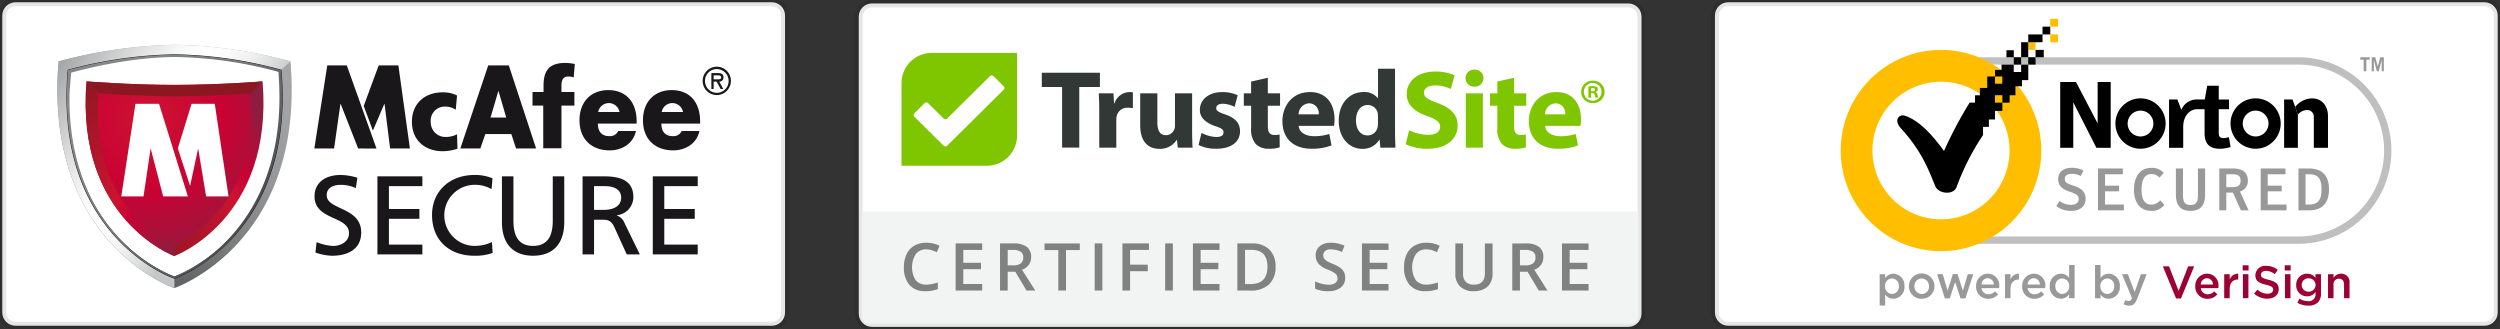 <svg width="319" height="42" fill="none" xmlns="http://www.w3.org/2000/svg"><rect width="100%" height="100%" fill="#333333" stroke="none"/><g clip-path="url(#clip0_19_229)"><path d="M207.778.44h-96.522c-.928 0-1.679.754-1.679 1.684v37.897c0 .93.751 1.685 1.679 1.685h96.522c.927 0 1.679-.754 1.679-1.685V2.124c0-.93-.752-1.685-1.679-1.685z" fill="#fff" stroke="#000" stroke-opacity=".1"/><path fill-rule="evenodd" clip-rule="evenodd" d="M203.019 11.888v.57h-.336V11.04c.184-.032.371-.046.557-.043a.924.924 0 01.505.104.39.39 0 01.141.31.362.362 0 01-.301.328v.018a.424.424 0 01.266.345c.015.123.051.242.106.352h-.362a1.176 1.176 0 01-.117-.346c-.027-.155-.117-.224-.301-.224l-.158.003zm.009-.64v.406h.16c.185 0 .336-.059.336-.207 0-.13-.098-.216-.31-.216a.82.82 0 00-.186.018zm.222-.95a1.419 1.419 0 011.377.863 1.43 1.43 0 01-.812 1.9 1.417 1.417 0 01-.565.087 1.42 1.42 0 01-1.378-.862 1.447 1.447 0 010-1.125 1.438 1.438 0 01.812-.775c.181-.067.373-.097.566-.087zm0 .286a1.12 1.12 0 00-.813.325 1.135 1.135 0 00.382 1.86 1.121 1.121 0 001.219-.266 1.135 1.135 0 00-.006-1.582 1.127 1.127 0 00-.782-.337zm-3.53 4.002a1.255 1.255 0 00-1.228-1.404 1.426 1.426 0 00-1.345 1.404h2.573zm-2.561 1.474c.071.893.959 1.319 1.975 1.319a6.21 6.21 0 001.93-.284l.286 1.46a6.973 6.973 0 01-2.534.426c-2.376 0-3.735-1.362-3.735-3.53 0-1.76 1.102-3.701 3.535-3.701 2.261 0 3.12 1.744 3.12 3.462.001.285-.024.57-.072.85l-4.505-.002zm-3.965-6.138v1.985h1.56v1.589h-1.56v2.51c0 .836.2 1.219.858 1.219.216 0 .431-.02.643-.059l.014 1.63c-.458.14-.937.203-1.417.185a2.276 2.276 0 01-1.631-.596 2.851 2.851 0 01-.601-2.053v-2.836h-.931v-1.59h.931v-1.502l2.134-.482zm-6.155 8.918h2.175v-6.933h-2.175v6.932zm2.247-8.86a1.085 1.085 0 01-.734 1.021 1.082 1.082 0 01-.44.056 1.077 1.077 0 01-1.027-.67 1.1 1.1 0 01.006-.847 1.092 1.092 0 01.611-.585 1.08 1.08 0 01.425-.07 1.082 1.082 0 011.159 1.092v.002zm-9.475 6.633a5.605 5.605 0 002.418.596c1.003 0 1.532-.41 1.532-1.035 0-.596-.458-.939-1.617-1.35-1.603-.552-2.648-1.431-2.648-2.82 0-1.631 1.374-2.876 3.65-2.876a5.964 5.964 0 012.462.482l-.487 1.744a4.62 4.62 0 00-2.018-.454c-.945 0-1.404.425-1.404.922 0 .61.545.88 1.79 1.35 1.703.623 2.504 1.503 2.504 2.85 0 1.601-1.245 2.963-3.893 2.963a6.358 6.358 0 01-2.734-.582l.445-1.79z" fill="#80C600"/><path fill-rule="evenodd" clip-rule="evenodd" d="M175.831 14.841a3.507 3.507 0 00-.028-.383 1.309 1.309 0 00-1.274-1.063c-.988 0-1.503.88-1.503 1.97 0 1.177.585 1.914 1.488 1.914a1.272 1.272 0 001.26-1.035c.042-.161.062-.328.059-.496l-.002-.907zm2.176-6.068v7.996c0 .78.028 1.602.058 2.07h-1.93l-.1-1.02h-.029a2.446 2.446 0 01-2.189 1.173c-1.66 0-2.992-1.404-2.992-3.559-.014-2.339 1.462-3.686 3.135-3.686a2.138 2.138 0 011.846.78h.029V8.77l2.172.002zm-9.733 5.813a1.273 1.273 0 00-.303-.976 1.256 1.256 0 00-.925-.428 1.418 1.418 0 00-1.346 1.404h2.574zm-2.562 1.474c.072.893.959 1.319 1.975 1.319a6.204 6.204 0 001.93-.284l.286 1.46a6.968 6.968 0 01-2.534.426c-2.375 0-3.735-1.362-3.735-3.53 0-1.76 1.102-3.701 3.535-3.701 2.262 0 3.12 1.744 3.12 3.462 0 .285-.023.57-.071.85l-4.506-.002zm-3.937-6.138v1.985h1.561v1.589h-1.561v2.51c0 .836.201 1.219.859 1.219.216 0 .432-.02.644-.059l.014 1.63c-.459.14-.938.203-1.417.185a2.278 2.278 0 01-1.632-.596 2.855 2.855 0 01-.6-2.053v-2.836h-.932v-1.59h.931v-1.502l2.133-.482zm-8.459 7.032a4.286 4.286 0 001.875.525c.659 0 .931-.227.931-.582 0-.354-.215-.524-1.031-.794-1.445-.481-2.004-1.262-1.988-2.084 0-1.29 1.116-2.268 2.848-2.268a4.725 4.725 0 011.975.397l-.384 1.489a3.459 3.459 0 00-1.517-.398c-.53 0-.831.213-.831.568 0 .326.272.495 1.131.794 1.331.453 1.889 1.12 1.904 2.14 0 1.291-1.031 2.24-3.035 2.24a4.996 4.996 0 01-2.261-.481l.383-1.546zm-1.202-.341c0 .907.028 1.643.058 2.226h-1.889l-.101-.978h-.043a2.505 2.505 0 01-2.188 1.134c-1.417 0-2.462-.88-2.462-3.02v-4.069h2.19v3.73c0 1.006.329 1.615 1.088 1.615a1.166 1.166 0 001.159-1.22v-4.125h2.19l-.002 4.707zm-11.851-2.423c0-1.02-.029-1.687-.059-2.282h1.875l.072 1.276h.058a2.052 2.052 0 011.889-1.432 2.26 2.26 0 01.458.028v2.028a3.093 3.093 0 00-.584-.059 1.393 1.393 0 00-1.489 1.092c-.03.159-.044.32-.043.482v3.516h-2.175l-.002-4.649zm-4.738-3.092h-2.591V9.283h7.414v1.815h-2.633v7.74h-2.19v-7.74z" fill="#323835"/><path fill-rule="evenodd" clip-rule="evenodd" d="M125.888 21.147h-10.856V10.553a3.858 3.858 0 011.162-2.707 3.83 3.83 0 012.728-1.09h10.854v10.595a3.852 3.852 0 01-1.161 2.706 3.828 3.828 0 01-2.727 1.09z" fill="#80C600"/><path fill-rule="evenodd" clip-rule="evenodd" d="M126.761 9.71a.312.312 0 00-.438 0l-5.471 5.42a.312.312 0 01-.437 0l-1.992-1.973a.313.313 0 00-.438 0l-1.313 1.3a.307.307 0 00-.067.335.308.308 0 00.067.099l3.743 3.707a.311.311 0 00.437 0l7.222-7.155a.292.292 0 00.067-.1.297.297 0 000-.235.292.292 0 00-.067-.1l-1.313-1.298z" fill="#FEFEFE"/><path d="M109.998 26.969h99.039v13.474a.848.848 0 01-.518.779.836.836 0 01-.321.063h-97.362a.832.832 0 01-.594-.246.847.847 0 01-.245-.596l.001-13.474z" fill="#F2F3F3"/><path opacity=".6" d="M118.185 31.82a1.613 1.613 0 00-1.328.6 3.154 3.154 0 00-.018 3.33 1.65 1.65 0 001.345.568c.248 0 .495-.025.738-.076.238-.051.485-.117.742-.196v.844a4.497 4.497 0 01-1.598.267 2.55 2.55 0 01-2.021-.8 3.348 3.348 0 01-.705-2.289 3.695 3.695 0 01.343-1.642 2.44 2.44 0 01.989-1.078 2.985 2.985 0 011.52-.374 3.759 3.759 0 011.696.386l-.351.818a5.297 5.297 0 00-.643-.252 2.318 2.318 0 00-.709-.107zm7.142 5.255h-3.389v-6.013h3.389v.831h-2.41v1.637h2.258v.821h-2.258v1.887h2.41v.837zm3.256-3.216h.681c.351.03.701-.06.994-.255a.928.928 0 00.307-.757.814.814 0 00-.331-.732 1.82 1.82 0 00-1-.222h-.648l-.003 1.966zm0 .814v2.401h-.979v-6.012h1.696a2.775 2.775 0 011.717.436 1.57 1.57 0 01.557 1.317 1.642 1.642 0 01-1.167 1.599l1.693 2.66h-1.115l-1.434-2.401h-.968zm7.438 2.401h-.979v-5.168h-1.762v-.844h4.503v.844h-1.762v5.169zm3.663 0v-6.012h.979v6.012h-.979zm4.514 0h-.971v-6.012h3.379v.831h-2.41v1.878h2.259v.834h-2.259l.002 2.47zm4.478 0v-6.012h.98v6.012h-.98zm6.933 0h-3.392v-6.012h3.392v.831H153.2v1.637h2.257v.821H153.2v1.887h2.409v.837zm7.15-3.063a3.005 3.005 0 01-.824 2.276 3.299 3.299 0 01-2.372.788h-1.677v-6.013h1.853a3.05 3.05 0 012.225.774 2.89 2.89 0 01.794 2.175h.001zm-1.033.033c0-1.44-.67-2.159-2.012-2.159h-.848v4.363h.697c1.441 0 2.162-.735 2.163-2.204zm9.918 1.397a1.512 1.512 0 01-.577 1.258 2.51 2.51 0 01-1.595.456 3.796 3.796 0 01-1.663-.316v-.929c.279.131.571.233.87.304.281.071.569.109.859.112a1.36 1.36 0 00.858-.223.72.72 0 00.277-.596.753.753 0 00-.254-.571 3.83 3.83 0 00-1.049-.555 2.781 2.781 0 01-1.156-.763 1.616 1.616 0 01-.336-1.028 1.437 1.437 0 01.533-1.184c.412-.307.918-.46 1.43-.432a4.19 4.19 0 011.713.378l-.311.802a3.733 3.733 0 00-1.426-.337 1.093 1.093 0 00-.722.208.674.674 0 00-.245.548.76.76 0 00.098.401c.083.128.193.236.324.315.259.153.53.283.811.39.342.131.667.304.967.514.19.142.345.327.451.54.1.222.149.464.143.708zm5.532 1.632h-3.392v-6.01h3.392v.83h-2.41v1.637h2.258v.821h-2.258v1.887h2.41v.835zm4.825-5.255a1.611 1.611 0 00-1.327.6 3.164 3.164 0 00-.019 3.331 1.65 1.65 0 001.345.568c.248 0 .496-.025.738-.076.238-.051.485-.118.742-.196v.843a4.493 4.493 0 01-1.598.267 2.551 2.551 0 01-2.021-.8 3.358 3.358 0 01-.705-2.288 3.696 3.696 0 01.343-1.643 2.44 2.44 0 01.989-1.077 2.99 2.99 0 011.52-.374 3.764 3.764 0 011.696.386l-.351.818a5.232 5.232 0 00-.643-.253 2.31 2.31 0 00-.709-.105zm8.449-.757v3.89c.01.408-.089.81-.284 1.166a1.9 1.9 0 01-.824.77c-.402.188-.842.28-1.286.268a2.407 2.407 0 01-1.734-.592 2.151 2.151 0 01-.619-1.628v-3.873h.984v3.804c-.033.398.09.792.344 1.098a1.42 1.42 0 001.057.352c.922.003 1.383-.483 1.383-1.458v-3.796h.979zm3.495 2.797h.68c.351.03.701-.06.994-.255a.917.917 0 00.308-.757.825.825 0 00-.332-.732 1.818 1.818 0 00-1-.222h-.648l-.002 1.966zm0 .814v2.401h-.979v-6.01h1.692a2.773 2.773 0 011.717.435 1.562 1.562 0 01.558 1.317 1.646 1.646 0 01-1.165 1.599l1.693 2.66h-1.115l-1.434-2.401-.967-.001zm8.756 2.401h-3.392v-6.01h3.392v.83h-2.412v1.637h2.258v.821h-2.258v1.887h2.41l.002.835z" fill="#323835"/><path d="M98.493.293H1.971c-.927 0-1.679.754-1.679 1.685v37.897c0 .93.752 1.684 1.68 1.684h96.521c.928 0 1.679-.754 1.679-1.684V1.978c0-.93-.751-1.685-1.679-1.685z" fill="#fff" stroke="#000" stroke-opacity=".1"/><path d="M22.249 36.758S5.567 31.075 7.476 7.836a61.007 61.007 0 0114.773-2.12c5.009.086 9.987.798 14.82 2.12 1.933 23.219-14.82 28.922-14.82 28.922z" fill="url(#paint0_linear_19_229)"/><path d="M22.249 36.758S5.567 31.075 7.476 7.836a61.007 61.007 0 0114.773-2.12c5.009.086 9.987.798 14.82 2.12l-1.52 1.372-13.297 26.081-.003 1.47z" fill="url(#paint1_linear_19_229)"/><path d="M22.252 35.288S7.148 30.143 8.877 9.104a55.231 55.231 0 0113.375-1.918 54.27 54.27 0 0113.42 1.918c1.746 21.02-13.42 26.184-13.42 26.184z" fill="#fff" stroke="#1A171B" stroke-width=".515" stroke-linecap="round"/><path d="M22.252 35.288S7.148 30.143 8.877 9.104a55.231 55.231 0 0113.375-1.918 54.27 54.27 0 0113.42 1.918c1.746 21.02-13.42 26.184-13.42 26.184z" fill="#fff"/><path d="M8.817 8.898l-.142.04-.012.15c-.9 10.944 2.817 17.539 6.094 21.144 2.043 2.3 4.583 4.1 7.427 5.262l.07.023.068-.023a20.211 20.211 0 007.454-5.269c3.29-3.607 7.018-10.202 6.109-21.138l-.012-.143-.135-.044a54.982 54.982 0 00-13.485-1.93c-4.54.095-9.051.742-13.436 1.928zM22.44 7.276c4.425.077 8.823.714 13.09 1.897a45.33 45.33 0 01.127 3.31c0 8.856-3.297 14.484-6.183 17.658a19.976 19.976 0 01-7.221 5.142 19.816 19.816 0 01-7.288-5.134c-2.879-3.173-6.104-8.711-6.104-17.587 0-.98.138-2.23.221-3.29.97-.266 7.256-1.996 13.358-1.996z" fill="url(#paint2_linear_19_229)"/><path d="M22.255 32.677S9.593 28.024 11.043 10.385c0 0 5.571.449 11.212.449 5.64 0 11.092-.435 11.25-.45 1.465 17.623-11.25 22.293-11.25 22.293z" fill="url(#paint3_linear_19_229)"/><path d="M22.258 31.158s-10.935-4.018-9.685-19.252c0 0 4.812.387 9.683.387 4.872 0 9.58-.376 9.715-.387 1.268 15.22-9.713 19.252-9.713 19.252z" fill="url(#paint4_radial_19_229)"/><path d="M33.504 10.385c-.157.014-5.608.449-11.25.449-5.64 0-11.21-.45-11.21-.45l1.529 1.521s4.812.387 9.683.387c4.872 0 9.58-.376 9.715-.387l1.533-1.52z" fill="#8B1820"/><path d="M22.255 32.677S9.593 28.024 11.043 10.385l1.53 1.52c-1.25 15.233 9.685 19.252 9.685 19.252l-.003 1.52z" fill="url(#paint5_linear_19_229)"/><path d="M15.477 25.057l1.81-11.813h3.004l3.68 11.813h-3.153l-1.597-6.129-.908 6.129h-2.836zm8.969-11.813h2.959l1.756 11.813h-2.863l-1.012-6.129-1.031 4.802-1.565-4.802 1.756-5.684z" fill="#fff"/><path d="M48.04 18.952l-2.34-.005-2.233-5.692h-.026l-.813 5.692h-2.52L41.76 8.346h2.492l3.788 10.606zm-1.63-5.434l1.909-5.17h2.514l1.472 10.599h-2.527l-.71-5.692h-.026l-1.462 3.411-1.17-3.148zm15.519 3.586l-.638 1.841h-2.553l3.56-10.6h2.626l3.485 10.6h-2.562l-.601-1.841h-3.317zm1.682-5.482h-.025l-.994 3.373h2.001l-.982-3.373zm17.623 4.148H76.29c0 1.04.504 1.602 1.471 1.602a1.153 1.153 0 001.127-.66h2.259a2.94 2.94 0 01-1.252 1.869 3.8 3.8 0 01-2.118.607c-2.195 0-3.834-1.35-3.834-3.838 0-2.406 1.51-3.852 3.666-3.852 2.298 0 3.628 1.546 3.628 4.006l-.002.266zm-2.182-1.477a1.39 1.39 0 00-1.362-1.139 1.381 1.381 0 00-1.361 1.14h2.723zm10.285 1.477h-4.945c0 1.04.504 1.602 1.472 1.602a1.152 1.152 0 001.124-.66h2.259a2.937 2.937 0 01-1.252 1.869 3.799 3.799 0 01-2.119.605c-2.194 0-3.833-1.35-3.833-3.838 0-2.406 1.51-3.852 3.666-3.852 2.298 0 3.626 1.546 3.626 4.006l.002.268zm-2.182-1.477a1.39 1.39 0 00-1.362-1.138 1.382 1.382 0 00-1.362 1.138h2.724zm2.507-3.97a1.814 1.814 0 011.11-1.674 1.798 1.798 0 011.967.39 1.812 1.812 0 01-1.965 2.957 1.787 1.787 0 01-.978-.98 1.8 1.8 0 01-.134-.693zm.292 0a1.52 1.52 0 00.93 1.403 1.505 1.505 0 001.647-.325 1.517 1.517 0 00-1.644-2.476 1.506 1.506 0 00-.933 1.398zm2.335 1.03h-.334l-.518-.94h-.375v.94h-.293V9.322h.852c.367 0 .695.11.695.538a.516.516 0 01-.54.555l.513.938zm-1.228-1.737v.505h.312c.274 0 .65.046.65-.23 0-.256-.215-.275-.458-.275h-.504zm-21.743 3.86h-1.37V11.74h1.408v-.83c0-2.137.942-2.88 2.802-2.88.4.005.797.052 1.188.137l-.143 1.709a2.017 2.017 0 00-.735-.11c-.595 0-.826.441-.826 1.144v.83h1.652v1.736h-1.652v5.444h-2.324v-5.444zM45.4 23.999a4.614 4.614 0 00-1.922-.414c-.821 0-1.79.285-1.79 1.327 0 1.913 4.402 1.47 4.402 4.753 0 2.127-1.688 2.969-3.743 2.969a7.008 7.008 0 01-2.097-.41l.146-1.329a6.371 6.371 0 002.127.486c.837 0 2.01-.458 2.01-1.627 0-2.23-4.4-1.614-4.4-4.711 0-1.771 1.437-2.713 3.285-2.713a7.014 7.014 0 012.187.357l-.204 1.312zm2.758-1.503h5.737v1.256h-4.269v2.913h3.888v1.256h-3.888v3.286h4.269v1.255h-5.737v-9.966zm14.569 1.644a4.2 4.2 0 00-2.113-.558 3.878 3.878 0 00-2.757 1.115 3.904 3.904 0 00-.051 5.512 3.878 3.878 0 002.736 1.167 5.16 5.16 0 002.23-.486l.088 1.385c-.75.26-1.54.38-2.334.357-3.242 0-5.399-2.027-5.399-5.196 0-3.07 2.29-5.11 5.415-5.11a5.787 5.787 0 012.303.428l-.118 1.385zM72 28.334c0 2.798-1.453 4.297-3.976 4.297-2.524 0-3.977-1.499-3.977-4.297v-5.838h1.467v5.653c0 1.913.617 3.227 2.509 3.227s2.51-1.313 2.51-3.227v-5.653h1.466L72 28.334zm2.335-5.838h2.508c2.025 0 3.977.314 3.977 2.7a2.351 2.351 0 01-.63 1.534 2.336 2.336 0 01-1.483.734v.03a1.684 1.684 0 01.998.997l1.936 3.968H79.97l-1.57-3.454c-.454-.971-.936-.971-1.716-.971h-.881v4.425h-1.467v-9.963zM75.8 26.78h1.248c1.394 0 2.215-.6 2.215-1.556 0-.9-.701-1.47-2.054-1.47H75.8v3.025zm7.495-4.284h5.736v1.256h-4.269v2.913h3.889v1.256h-3.888v3.286h4.268v1.255h-5.736v-9.966zm-25.143-8.494a2.43 2.43 0 00-1.407-.4 1.785 1.785 0 00-1.704 1.241 1.8 1.8 0 00-.078.743 1.874 1.874 0 001.178 1.759c.233.092.482.136.732.13.503.007 1-.111 1.447-.345l.051 1.847a5.925 5.925 0 01-1.898.317c-2.222 0-3.912-1.378-3.912-3.749 0-2.384 1.691-3.762 3.912-3.762a3.95 3.95 0 011.847.4l-.168 1.819z" fill="#1A171B"/><path d="M317.029.293h-96.522c-.928 0-1.679.754-1.679 1.685v37.897c0 .93.751 1.684 1.679 1.684h96.522c.927 0 1.679-.754 1.679-1.684V1.978c0-.93-.752-1.685-1.679-1.685z" fill="#fff" stroke="#000" stroke-opacity=".1"/><path d="M247.727 8.242a10.912 10.912 0 00-7.728 3.212 10.984 10.984 0 00-3.201 7.755c0 2.909 1.151 5.698 3.201 7.755a10.912 10.912 0 007.728 3.212h45.555c2.899 0 5.679-1.156 7.729-3.212a10.988 10.988 0 003.201-7.755c0-2.909-1.152-5.698-3.201-7.755a10.912 10.912 0 00-7.729-3.212h-45.555z" fill="#fff"/><path d="M293.282 31.11h-45.555a11.839 11.839 0 01-8.386-3.485 11.918 11.918 0 01-3.474-8.416c0-3.156 1.249-6.183 3.474-8.415a11.84 11.84 0 018.386-3.485h45.555a11.84 11.84 0 018.387 3.485 11.923 11.923 0 013.474 8.415c0 3.157-1.25 6.184-3.474 8.416a11.84 11.84 0 01-8.387 3.485zM247.727 8.243a10.912 10.912 0 00-7.728 3.212 10.984 10.984 0 00-3.201 7.754c0 2.91 1.151 5.698 3.201 7.755a10.912 10.912 0 007.728 3.212h45.555a10.91 10.91 0 007.729-3.212 10.989 10.989 0 003.201-7.755c0-2.908-1.152-5.697-3.201-7.754a10.912 10.912 0 00-7.729-3.212h-45.555z" fill="#BFBFBF"/><path d="M287.817 12.55c-.633 0-1.252.19-1.779.542a3.214 3.214 0 00-1.362 3.3 3.202 3.202 0 004.367 2.342 3.22 3.22 0 000-5.938 3.19 3.19 0 00-1.226-.245zm0 4.863a1.637 1.637 0 01-1.517-1.018 1.653 1.653 0 01.356-1.797 1.642 1.642 0 012.805 1.167 1.646 1.646 0 01-1.644 1.648zm-14.688-4.863a3.207 3.207 0 00-2.958 1.985 3.215 3.215 0 00-.182 1.857 3.21 3.21 0 002.516 2.525 3.203 3.203 0 003.288-1.366 3.22 3.22 0 00-1.438-4.756 3.191 3.191 0 00-1.226-.244zm0 4.863a1.64 1.64 0 01-1.518-1.018 1.652 1.652 0 011.198-2.248 1.64 1.64 0 011.687.702 1.658 1.658 0 01.151 1.547 1.631 1.631 0 01-.889.892 1.64 1.64 0 01-.629.125zm11.28.09c-.206.06-.417.1-.63.117-.547 0-.667-.19-.667-.715v-2.969h1.31v-1.24h-1.31V10.94h-1.473l-.31 1.754h-1.11a2.11 2.11 0 00-1.878 1.323l-.512-1.324h-1.057v6.168h1.806v-2.683c0-1.35.796-2.216 1.74-2.243h.987v3.066c0 1.443.738 1.98 1.938 1.98a4.31 4.31 0 001.379-.227l-.213-1.252z" fill="#000"/><path d="M293.208 14.646v4.216h-1.755v-6.167h1.065l.357.942" fill="#000"/><path d="M292.867 13.643a2.848 2.848 0 012.119-1.092c1.462 0 2.065 1.17 2.065 2.255v4.056h-1.808v-4.004a.85.85 0 00-.28-.607.836.836 0 00-.634-.209 1.486 1.486 0 00-1.118.602m-30.328-4.181h2.013l2.763 5.28v-5.28h1.666v8.4h-1.823l-2.951-5.807v5.807h-1.668v-8.4z" fill="#000"/><path d="M302.383 7.31v.301h-.438v1.48h-.342V7.61h-.431v-.3h1.211zm.246 1.78V7.31h.463l.308 1.166.313-1.165h.467v1.78h-.282V7.698h-.008l-.358 1.393h-.251l-.362-1.393h-.008V9.09h-.282zm-40.248 17.215l.417-.652a2.48 2.48 0 001.47.486c.604 0 .976-.275.976-.75 0-.55-.471-.694-1.244-.964-.694-.245-1.376-.597-1.376-1.585 0-.924.726-1.427 1.703-1.427a2.884 2.884 0 011.514.356l-.334.693a2.483 2.483 0 00-1.164-.283c-.545 0-.871.206-.871.64 0 .508.379.637 1.09.872.742.242 1.559.587 1.559 1.679 0 .924-.658 1.534-1.84 1.534a3.077 3.077 0 01-1.9-.601m5.324-4.803h3.164v.738h-2.263v1.457h1.787v.721h-1.787V26.1h2.401v.737h-3.302V21.5zm4.589 2.675c0-1.557.744-2.758 2.227-2.758a1.941 1.941 0 011.559.646l-.526.61a1.326 1.326 0 00-1.019-.465c-.871 0-1.274.714-1.274 2.035 0 1.24.425 1.868 1.281 1.868a1.486 1.486 0 001.103-.562l.53.593a1.998 1.998 0 01-1.64.767c-1.53 0-2.242-1.17-2.242-2.734m5.35.619V21.5h.907v3.441c0 .734.181 1.215.953 1.215s.954-.481.954-1.215V21.5h.916v3.294c0 1.323-.507 2.113-1.877 2.113-1.348 0-1.853-.79-1.853-2.113zm9.281 2.044h-.984l-1.021-2.264h-.841v2.264h-.9v-5.34h1.735c1.074 0 1.913.387 1.913 1.556a1.387 1.387 0 01-1.008 1.389l1.106 2.395zm-2.046-2.961c.674 0 1.021-.22 1.021-.836 0-.593-.354-.804-.969-.804h-.855v1.643l.803-.003zm3.586-2.377h3.164v.738h-2.264v1.457h1.785v.721h-1.785V26.1h2.399v.737h-3.299V21.5zm4.82 0h1.328c1.734 0 2.567.942 2.567 2.65 0 1.74-.848 2.688-2.521 2.688h-1.374V21.5zm1.276 4.6c1.241 0 1.666-.575 1.666-1.95 0-1.208-.333-1.913-1.554-1.913h-.484V26.1h.372z" fill="#999"/><path d="M247.673 32.05c-2.531 0-5.005-.753-7.11-2.164a12.83 12.83 0 01-4.713-5.762 12.884 12.884 0 01-.729-7.42 12.86 12.86 0 013.502-6.574 12.785 12.785 0 016.553-3.514 12.754 12.754 0 017.393.73 12.81 12.81 0 015.744 4.73 12.872 12.872 0 012.156 7.133 12.876 12.876 0 01-3.752 9.075 12.79 12.79 0 01-9.044 3.766zm0-21.62a8.728 8.728 0 00-5.549 1.994 8.785 8.785 0 00-3.03 5.072 8.802 8.802 0 00.866 5.85 8.756 8.756 0 004.367 3.97c1.869.778 3.95.88 5.886.29a8.748 8.748 0 004.734-3.522A8.804 8.804 0 00253.859 13a8.699 8.699 0 00-6.186-2.57zm14.937-6.037h-.997v1h.997v-1zm0-1.997h-.997V3.4h.997V2.396zm-2.873 2.991h-.932v.977h.932v-.977z" fill="#FFBF00"/><path d="M257.897 7.307h-.939v.934h.939v-.934zm2.885-.942h-1.045v.942h1.045v-.942zm-3.824.045h-.936v.896h.936V6.41z" fill="#000"/><path d="M259.737 7.307h-.932v.934h.932v-.934zm1.876-3.907h-.988v.993h.988V3.4zm-.988.993h-1.82v.994h1.82v-.994zm-1.821.994h-.907v1.92h.907v-1.92z" fill="#000"/><path d="M257.897 8.24v.943h-.942V8.24h-1.559v.678h-.832v.837h.932v.933h-.932v-.933h-.995v1.464h-.935v.934h-.622v.939h-.685a52.538 52.538 0 00-3.274 6.178c-2.1-2.934-3.73-4.093-5.014-4.514-.692-.21-1.526.548-.376 1.738 2.641 2.915 3.473 5.328 4.276 7.253.425 1.015 2.328 1.173 2.711.139a31.314 31.314 0 013.387-6.655v-1.044h.745v-.942h.784v-1.092h.936V13.1h-.947v-.955h.947v.957h.925v-.947h.742v-1.144h.836v-.786h.804V8.24h-.912z" fill="#000"/><path d="M239.845 34.985h.702v.514a1.226 1.226 0 011.037-.575 1.471 1.471 0 011.424 1.592v.01a1.463 1.463 0 01-.369 1.106 1.462 1.462 0 01-1.055.487 1.245 1.245 0 01-1.037-.54v1.408h-.702v-4.002zm2.449 1.54v-.012a.915.915 0 00-.228-.68.903.903 0 00-.649-.301.92.92 0 00-.841.617.922.922 0 00-.051.364v.012a.925.925 0 00.892.982.892.892 0 00.836-.617.888.888 0 00.041-.365zm1.283.012v-.012a1.629 1.629 0 013.26-.011v.011a1.598 1.598 0 01-.484 1.145 1.594 1.594 0 01-1.153.453 1.57 1.57 0 01-1.144-.448 1.587 1.587 0 01-.478-1.136l-.001-.002zm2.561.002v-.012a.947.947 0 00-.936-.987.913.913 0 00-.867.606.914.914 0 00-.053.37v.01a.943.943 0 00.258.692.96.96 0 00.674.297.917.917 0 00.871-.605.935.935 0 00.055-.37m1.035-1.556h.719l.613 2.104.678-2.115h.596l.683 2.115.626-2.104h.7l-1.001 3.091h-.626l-.682-2.097-.691 2.097h-.624l-.991-3.09zm4.975 1.547v-.011a1.532 1.532 0 01.903-1.468c.187-.083.388-.127.591-.13a1.473 1.473 0 011.402 1.035c.063.199.084.408.06.615 0 .064-.006.128-.011.198h-2.247a.86.86 0 00.878.778 1.106 1.106 0 00.828-.366l.409.366a1.545 1.545 0 01-1.25.575 1.52 1.52 0 01-1.468-.977 1.555 1.555 0 01-.102-.615h.007zm2.257-.226a.791.791 0 00-.776-.807.826.826 0 00-.793.807h1.569zm1.432-1.321h.702v.69a1.081 1.081 0 011.082-.749v.744h-.04c-.614 0-1.042.4-1.042 1.214v1.168h-.702v-3.067zm2.19 1.547v-.011a1.532 1.532 0 01.903-1.468c.187-.083.387-.127.591-.13a1.473 1.473 0 011.402 1.035c.063.199.083.408.06.615 0 .064-.006.128-.011.198h-2.247a.854.854 0 00.877.778 1.11 1.11 0 00.828-.366l.409.366a1.545 1.545 0 01-1.25.575 1.524 1.524 0 01-1.468-.977 1.555 1.555 0 01-.102-.615h.008zm2.256-.226a.799.799 0 00-.775-.807.825.825 0 00-.793.807h1.568zm1.271.22v-.011a1.474 1.474 0 01.843-1.457c.181-.084.377-.13.576-.135a1.26 1.26 0 011.042.54v-1.65h.702v4.242h-.702v-.511a1.223 1.223 0 01-1.042.574 1.465 1.465 0 01-1.419-1.592zm2.473 0v-.011a.918.918 0 00-.886-.982.894.894 0 00-.836.617.903.903 0 00-.041.365v.011a.913.913 0 00.877.983.915.915 0 00.65-.304.924.924 0 00.236-.679zm3.999 1.052v.477h-.702v-4.242h.702V35.5a1.215 1.215 0 011.036-.576 1.463 1.463 0 011.353 1.002c.063.19.088.39.071.59v.012a1.467 1.467 0 01-.846 1.458 1.445 1.445 0 01-.578.133 1.24 1.24 0 01-1.036-.54v-.002zm1.748-1.05v-.01a.915.915 0 00-.228-.68.902.902 0 00-.649-.302.92.92 0 00-.892.981v.012a.925.925 0 00.892.982.89.89 0 00.653-.299.91.91 0 00.224-.683zm1.19 2.287l.234-.523a.856.856 0 00.409.118c.198 0 .319-.088.434-.352l-1.273-3.069h.746l.869 2.278.793-2.278h.736l-1.217 3.152c-.243.627-.516.86-1.008.86a1.422 1.422 0 01-.723-.187" fill="#999"/><path d="M275.983 33.986h.787l1.222 3.126 1.216-3.126h.77l-1.684 4.097h-.626l-1.685-4.097zm4.139 2.545v-.011a1.515 1.515 0 01.41-1.117 1.515 1.515 0 011.084-.481 1.473 1.473 0 011.098.498 1.49 1.49 0 01.364 1.152c0 .064-.006.128-.011.198h-2.247a.86.86 0 00.878.778 1.102 1.102 0 00.828-.366l.409.366a1.545 1.545 0 01-1.251.575 1.527 1.527 0 01-1.569-1.592h.007zm2.257-.226a.799.799 0 00-.769-.805.826.826 0 00-.793.807l1.562-.002zm1.431-1.321h.702v.69a1.089 1.089 0 011.083-.749v.744h-.044c-.614 0-1.042.4-1.042 1.214v1.168h-.702l.003-3.067zm2.357-1.136h.752v.667h-.752v-.667zm.029 1.138h.702v3.068h-.702v-3.068zm1.427 2.476l.429-.512a1.86 1.86 0 001.279.528c.441 0 .719-.203.719-.511v-.012c0-.29-.162-.447-.915-.62-.863-.21-1.35-.465-1.35-1.215v-.012a1.255 1.255 0 01.436-.892 1.235 1.235 0 01.948-.288 2.24 2.24 0 011.471.512l-.382.54a1.837 1.837 0 00-1.101-.418c-.416 0-.659.215-.659.482v.012c0 .314.184.453.961.639.857.21 1.303.517 1.303 1.191v.011c0 .763-.597 1.215-1.448 1.215a2.494 2.494 0 01-1.691-.65zm3.911-3.614h.753v.667h-.753v-.667zm.03 1.138h.701v3.068h-.701v-3.068zm1.581 3.643l.261-.528c.324.212.702.325 1.088.324a.853.853 0 00.967-.939v-.238a1.28 1.28 0 01-1.076.564 1.366 1.366 0 01-1.003-.418 1.387 1.387 0 01-.387-1.018v-.011a1.393 1.393 0 01.387-1.02 1.382 1.382 0 011.003-.421 1.317 1.317 0 011.071.523v-.46h.702v2.44a1.579 1.579 0 01-.388 1.157 1.719 1.719 0 01-1.257.411 2.629 2.629 0 01-1.366-.366h-.002zm2.323-2.255v-.012a.86.86 0 00-.559-.796.854.854 0 00-.338-.052.823.823 0 00-.806.511.82.82 0 00-.063.332v.012a.84.84 0 00.537.793.83.83 0 00.332.055.85.85 0 00.626-.232.852.852 0 00.271-.611zm1.588-1.389h.702v.476a1.098 1.098 0 01.956-.54 1.046 1.046 0 01.815.338 1.049 1.049 0 01.273.841v1.952h-.702V36.31c0-.476-.237-.75-.653-.75a.684.684 0 00-.662.476.686.686 0 00-.028.288v1.73h-.702l.001-3.068z" fill="#9B0133"/></g><defs><linearGradient id="paint0_linear_19_229" x1="13.516" y1="30.318" x2="29.546" y2=".58" gradientUnits="userSpaceOnUse"><stop stop-color="#636466"/><stop offset=".037" stop-color="#68696B"/><stop offset=".271" stop-color="#838486"/><stop offset=".509" stop-color="#97989A"/><stop offset=".75" stop-color="#A2A3A5"/><stop offset="1" stop-color="#A6A7A9"/></linearGradient><linearGradient id="paint1_linear_19_229" x1="28.5" y1="21.779" x2="7.862" y2="8.171" gradientUnits="userSpaceOnUse"><stop stop-color="#C5C6C8"/><stop offset=".095" stop-color="#DCDDDE"/><stop offset=".205" stop-color="#F0F0F0"/><stop offset=".317" stop-color="#FBFBFB"/><stop offset=".433" stop-color="#fff"/><stop offset=".536" stop-color="#F6F7F7"/><stop offset=".702" stop-color="#DFDFE0"/><stop offset=".909" stop-color="#B9BABB"/><stop offset="1" stop-color="#A6A7A9"/></linearGradient><linearGradient id="paint2_linear_19_229" x1="33.704" y1="25.649" x2="11.937" y2="10.974" gradientUnits="userSpaceOnUse"><stop stop-color="#4B4B4D"/><stop offset=".232" stop-color="#646466"/><stop offset=".482" stop-color="#77787A"/><stop offset=".737" stop-color="#828385"/><stop offset="1" stop-color="#868789"/></linearGradient><linearGradient id="paint3_linear_19_229" x1="12.636" y1="24.635" x2="31.253" y2="11.392" gradientUnits="userSpaceOnUse"><stop stop-color="#8B1820"/><stop offset=".607" stop-color="#CC1332"/><stop offset=".708" stop-color="#CA0233"/><stop offset="1" stop-color="#8B1E40"/></linearGradient><linearGradient id="paint5_linear_19_229" x1="7.268" y1="11.842" x2="23.755" y2="30.794" gradientUnits="userSpaceOnUse"><stop stop-color="#8B1820"/><stop offset=".607" stop-color="#CC1332"/><stop offset=".708" stop-color="#CA0233"/><stop offset="1" stop-color="#8B1E40"/></linearGradient><radialGradient id="paint4_radial_19_229" cx="0" cy="0" r="1" gradientUnits="userSpaceOnUse" gradientTransform="matrix(19.742 0 0 19.809 19.243 15)"><stop stop-color="#CC1332"/><stop offset=".461" stop-color="#CA0233"/><stop offset="1" stop-color="#8B1E40"/></radialGradient><clipPath id="clip0_19_229"><path fill="#fff" d="M0 0h319v42H0z"/></clipPath></defs></svg>